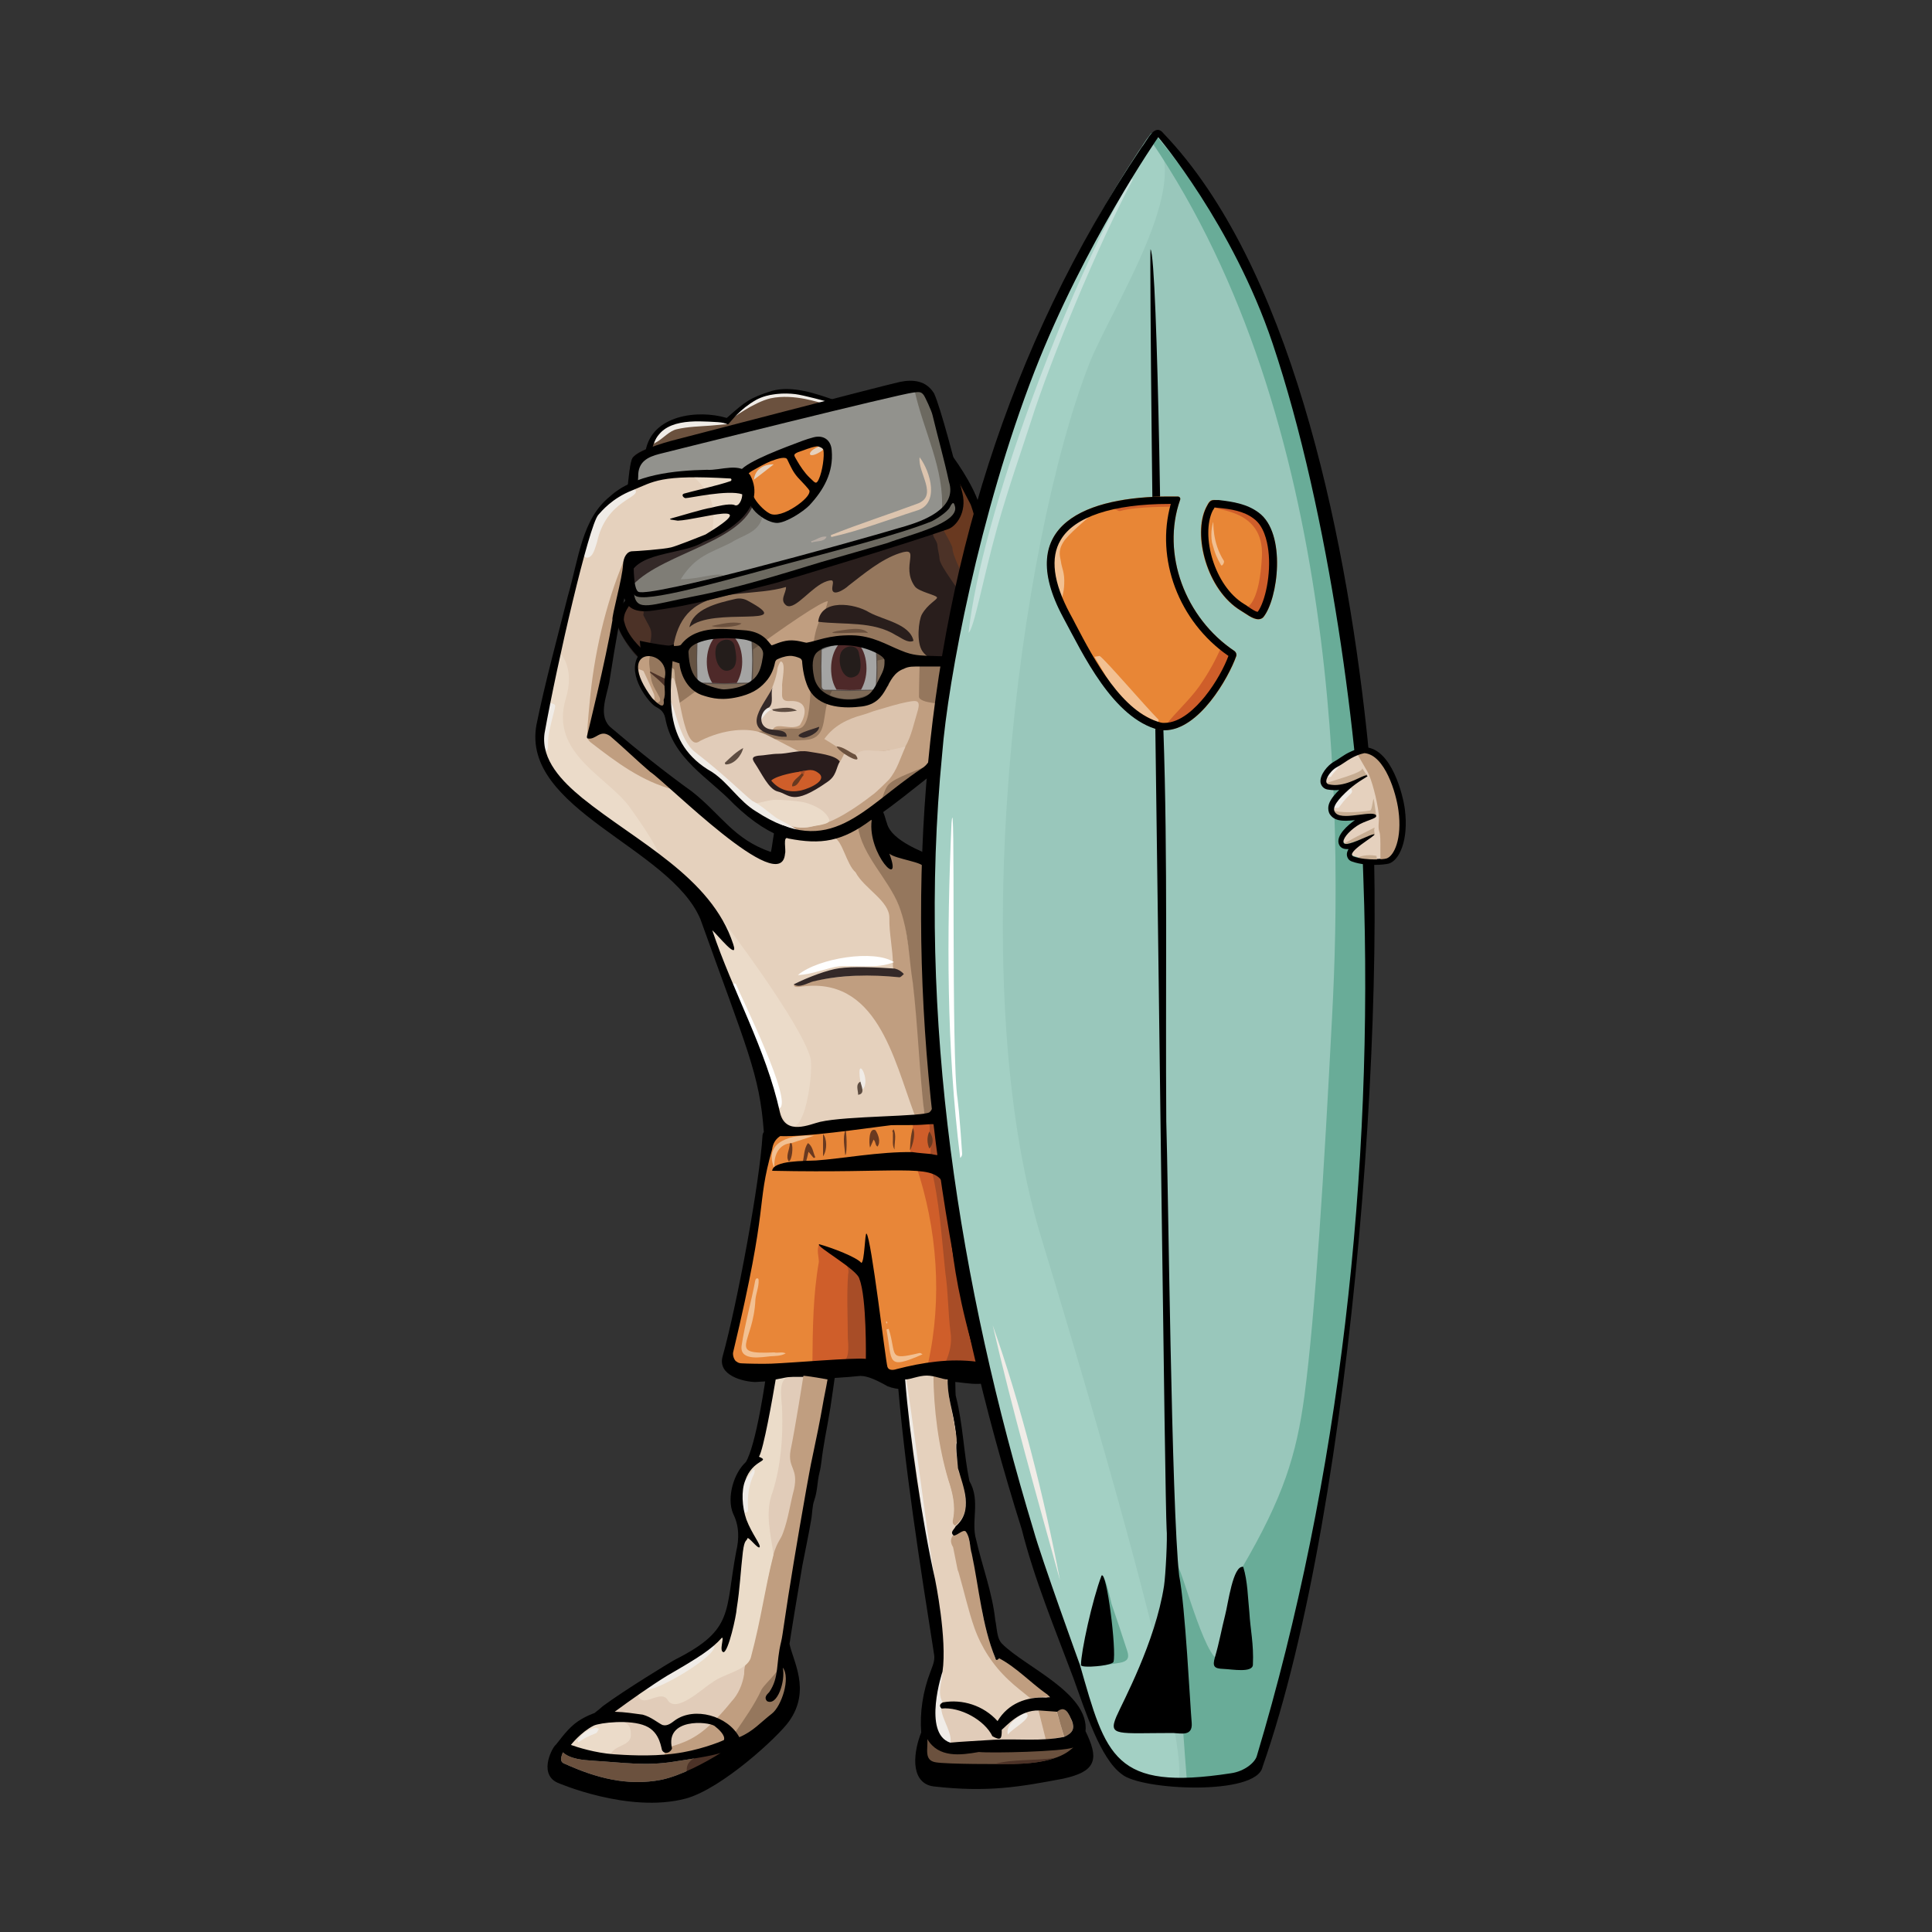 <?xml version="1.0" encoding="UTF-8"?>
<svg xmlns="http://www.w3.org/2000/svg" xmlns:xlink="http://www.w3.org/1999/xlink" version="1.1" id="Ebene_1" x="0px" y="0px" viewBox="0 0 600 600" xml:space="preserve">
<rect x="0" y="0" width="600" height="600" fill="#333333" stroke="none"/>
<g>
	<g id="Hose_00000067208971408330293050000002445280403723039405_">
		<path fill="#E88638" d="M304.8,419.9c-2-4.6-1.6-9.9-3.3-14.6c-2.7-7.3-4.6-14.9-5.6-22.6c-0.5-6.4-2.2-35.3-4.8-35    c-7.1-0.2-16.7,0.1-23.7,0.6c-9.1,1-27,1.7-27.5,3.9c-0.3,1.1-13.3,70.6-13.3,70.6c-0.6,2,0.8,3.9,2.9,3.3    c5.6,1.9,11.9-0.6,17.6-0.9c7-0.7,14.1-0.5,21.2-0.6c6.9-1.1,3.9,2.5,9.2,2.9c8.2,0.2,16.5-0.8,24.6-2.2    C305.4,425.1,306.7,422.7,304.8,419.9z M283.9,357.2C283.9,357.2,283.9,357.2,283.9,357.2c-0.1,0-0.1,0-0.2,0c0,0,0,0,0,0    C283.8,357.2,283.8,357.2,283.9,357.2z"></path>
		<path fill="#A84D27" d="M262.5,422.6c0.1-10-0.5-20,0.4-30c2.8,1.6,5.2,4,5.4,7.7c0.4,6.7,0.9,13.4,1.8,20.1    C271.1,424.2,264.7,422,262.5,422.6z"></path>
		<path fill="#CF5E2A" d="M252.3,423.1c0.1-10.5,0.2-20.9,2-31.2c0-1.8-0.8-3.7,0.1-5.5c2.3,2.1,5.2,3.5,7.7,5.5l0,0    c0.9,1.1,1.7,2.3,1.3,3.8c-0.5,6.6-0.1,13.3-0.1,19.9C264.3,426.3,260.2,422.4,252.3,423.1z"></path>
		<path fill="#CF5E2A" d="M288.2,423.5c4.5-20.2,2.9-41.9-3.7-61.5c2.4-0.7,6.1-0.6,6.2,2.7c2,10.9,2.8,22,3.9,33    c0,7.3,4.3,19.6-0.8,25.3c-0.3,0-0.6,0-0.9,0.1c-0.2-0.1-0.3-0.1-0.5,0C291,423.9,289.6,423.5,288.2,423.5z"></path>
		<path fill="#A84D27" d="M293.7,423c1.2-2.9,2-5.8,1.5-9.2c-0.8-6.1-0.7-12.4-1.6-18.4c-1.2-11.2-1.8-22.5-4.6-33.4    c3.8-1.2,4.9,4.1,5.2,6.9c0.8,5.8,0.5,11.5,1.6,17.2c1,9,7.5,35.1,7.9,37.1C301.1,423,296.6,423,293.7,423z"></path>
		<path fill="#CF5E2A" d="M283.5,350.3c0-0.4,0-0.9,0-1.3c0.6-0.1,1.2-0.1,1.8-0.2c0.2-0.1,0.4-0.1,0.7-0.1c3.3-0.1,3.5,0.1,3.2,3.6    c-0.6,1.8,0.2,3.6,0.4,5.5c-0.1,0.6-0.8,1.1-1.5,1.1c-1.7-0.2-3.3-0.5-5-0.7c-0.3-0.3-0.4-0.6-0.4-1c-0.1-1.2,0.3-2.3,0.6-3.4    C283.5,352.6,283.6,351.5,283.5,350.3z"></path>
		<path fill="#A84D27" d="M289,358.7c0-2.1,0-4.8-0.3-6.9c0.1-3.5,0.1-3.5-3.3-3.8c1.6-0.1,5.8-0.8,6.5,1.2c0.5,3,0.1,5.9,0.5,8.9    C291.9,359.6,290,358.9,289,358.7z"></path>
		<path fill="#693920" d="M249.2,361.3c0.6-2.1,0.4-4.5,1.7-6.3c1.5,0.9,1.6,2.9,2.3,4.4c-0.2,0.1-0.3,0.2-0.5,0.2    c-0.5-0.5-0.9-1.1-1.6-1.9c-0.3,1.2-0.5,2.2-0.8,3.2C250,361.1,249.6,361.2,249.2,361.3z"></path>
		<path fill="#693920" d="M262.5,358.7c-0.2-2.6-0.9-5.2,0.1-8C263.1,353.5,263,358.7,262.5,358.7z"></path>
		<path fill="#F2C092" d="M276,412.7c2.6,8.2-0.5,9.9,9.5,7.5c0.3-0.1,0.7,0.2,1,0.4c-11.4,5-9.3,2.3-11.2-7.7    C275.5,412.8,275.8,412.7,276,412.7z"></path>
		<path fill="#F2C092" d="M240.5,362.4c-0.1,0-0.2,0-0.2,0c-3.1-8.1,5.9-10.2,12.5-9.7c-2.7,0.9-4.8,1.6-7,2.3    C242,355.2,240.3,358.6,240.5,362.4z"></path>
		<path fill="#693920" d="M271.9,351c0.9,1.4,1.7,3.7,0.6,5.1c-0.8-0.6-0.4-1.3-1.2-2.2c-0.3,0.8-0.7,1.5-1.1,2.5    C269.8,354.9,269.8,350,271.9,351z"></path>
		<path fill="#693920" d="M282.6,357.2c0.1-2.4,0.2-4.6,0.9-6.9C284.7,352.6,282.8,357.2,282.6,357.2z"></path>
		<path fill="#693920" d="M245.3,355.1c0.2,0,0.3-0.1,0.5-0.1c0.6,1.1,0.2,5.2-0.8,5.7C243.8,359.2,245.3,356.9,245.3,355.1z"></path>
		<path fill="#693920" d="M255.6,359.1c0-2.3,0-4.6,0-6.9C256.8,353.5,257,357.1,255.6,359.1z"></path>
		<path fill="#693920" d="M277.3,352.6c0-0.4,0.1-1-0.2-1.3c0.1-0.2,0.3-0.4,0.4-0.6c1,1.8,0.2,4.3,0.3,6.3    C277,355.6,277.4,354,277.3,352.6z"></path>
		<path fill="#F2C092" d="M240.5,420C240.5,420,240.5,420,240.5,420c-15,0.7-6.5-2.5-5.9-16.4c0.2-2,1.1-4,1-6    c0-0.3-0.1-0.6-0.4-0.6c-0.6,0-0.6,0.6-0.7,0.9c-0.9,5.1-3.2,13.4-4.2,20.1c-0.6,4.9,6.6,3.4,9,3.2c1.2-0.1,3.2,0,4.7-0.9    C242.9,419.7,241.3,420.3,240.5,420z"></path>
		<path fill="#F2C092" d="M275.6,410.7c-0.1,0.1-0.1,0.3-0.2,0.4c-0.2-0.3-0.4-0.5,0-0.8C275.4,410.5,275.5,410.6,275.6,410.7z"></path>
		<path fill="#693920" d="M288.6,351.4c1.4,2,1.4,3.8,0,5.3C287.9,355,287.8,353.2,288.6,351.4z"></path>
		<path d="M308.4,425.1c-6.3-26.3-10.5-49.1-13.7-77.9c-0.1-0.9-0.8-1.5-1.7-1.5c-3.3,0.1-9.8,0.3-9.8,0.3s-21.8,0.6-28.9,1.5    c-1.8,0.2-5.3,1-7.1,1.1c-2.5,0.2-10.2,0.7-10.4,4.1c-0.8,14.1-7.8,52.1-12.4,68.6c-1.6,5.9,6.5,7.8,10.1,7.9    c7.4-0.5,24.5-1,32.7-1.9c2.2,0,5.1,1.3,8.4,3.2c6.5,2.6,14.2-0.8,20.7-1.3C299.3,429.1,309.8,432.2,308.4,425.1z M278.4,425.2    c-0.9,0.3-2.4,0.5-2.8-0.7c-0.6-1.9-5-40-6.5-41.4c-0.5-0.4-0.6,8.9-1.6,9.1c-1.5-1.8-9.1-4.7-13.1-5.8c-1.3,0.6,12,7.9,12.5,10.8    c2.3,5.8,2,24.8,2,24.8c-4-0.4-22.1,1.2-29.4,1.5c-2.3,0.1-7.6,0-9.1-0.1c-0.7,0-1.3-0.2-1.7-0.6c0,0,0,0-0.1,0c0,0,0,0,0,0    c-0.8-0.7-1.1-2.2-0.9-2.9c11.4-47.7,6.9-44.6,12.1-63c0.9-6.9,10.5-5.5,14.3-6.3c6.3-1.3,21.8-1.2,29-1.2c9.5,0,7.7-2.4,8.4,6.8    c0.5,2.8,0.5,2.8-2.3,2.2c-1.9-0.2-3.9-0.3-5.8-0.6c-10-0.2-22.5,2.1-30,2.6c-3.5,0.2-13.2-0.1-13.6,3.2    c77.9,1.7,41.8-12.5,63.6,59.3C295,421.8,286.5,423.1,278.4,425.2z"></path>
	</g>
	<g id="Bein_Rechts_00000146483448960627219980000017636368875196052397_">
		<path fill="#E1CCB9" stroke="#000000" stroke-width="2" stroke-miterlimit="10" d="M336.1,537.8c1.4-11.2-18.3-19.3-25.5-26.5    c-2.1-2-1.9-5.3-2.5-8c-0.9-8.5-4-16.5-5.9-24.8c-1.8-6.1,1.4-12.4-2.1-18.2c-1.8-8.7-2-17.7-4.2-26.4c-0.4-0.8,0.2-7.9-1.1-7.3v0    c-1.1,0-14.6,0-15.2,0c2.1,27.7,7.2,59.9,11.5,87.2c0.3,2.1-0.5,3.8-1.2,5.7c-2.3,6-3.3,12.3-2.8,18.7c-2.3,5.6-3.6,14.8,3,15.6    c16.9,1.9,26.6,0.1,39.9-2.4C339.7,549.2,340.2,546.3,336.1,537.8z"></path>
		<path fill="#C09E80" d="M328.1,531.5c-1.9-0.1-3.7-0.3-5.6-0.4c0.8,3.1,1.5,6.1,2.3,9.2c1.9-0.3,3.7-0.6,5.6-0.9    C329.7,536.7,328.9,534.1,328.1,531.5L328.1,531.5z"></path>
		<path fill="#95775D" d="M330.5,539.4c-0.8-2.6-1.6-5.3-2.3-7.9c1.9-1.2,2.5-1.1,3.6,0.7c0.4,0.7,0.7,1.4,1,2.1    C333.8,536.8,333.2,538.2,330.5,539.4z"></path>
		<path fill="#C09E80" d="M299.8,465.3c-0.4-2.7-0.4-5-1.7-7.4c-0.2-0.4-0.6-1-0.6-2.1c0-0.9-1-6.5-0.6-7.7c0.6-1.6-0.5-4.3-0.5-5.7    c-0.8-4-1.7-8.1-2.1-12.1c0-0.4,0.3-1.4-0.3-2l-4.3-1.2c0,10.5,1.6,22.3,4.7,32.4c1.3,3.9,2.3,7.9,1.5,12.1    c-0.2,0.8-0.3,1.7,0.7,2.2C299.4,471.6,300.3,468.6,299.8,465.3z"></path>
		<path fill="#E5D1BD" d="M313.2,521.8c-4.8-4.5-8.4-10.1-10.6-16.2c-1.9-5.4-3.2-11-4.7-16.5c-0.1-0.5-0.3-1-0.5-1.5    c-0.5-2.3-0.9-4.7-1.4-7c-0.8-1.3-1-2.6,0.1-3.8c0,0,0,0,0,0c-1.3-1.1,0.1-1.8,0.6-2.9c-1-0.5-0.9-1.4-0.7-2.2    c0.8-4.2-0.2-8.2-1.5-12.1c-3-10.1-4.6-22.2-4.6-32.7l-8.5,0.3c0,0,0,1.2,0,1.2c3.8,25,6.7,50.6,11.3,75.7c0.6,4.8,0.7,9.7,0,14.6    c0.1,3.4-1.8,6.8,0,10c6-1.2,12.6,0.9,17,5.8c2.4-3.8,5.9-6,10.2-6.9l-0.1-0.2C317.6,525.5,315.2,523.8,313.2,521.8z"></path>
		<path fill="#F0ECE7" d="M292.7,528.6L292.7,528.6L292.7,528.6c-1.8-3.2,0.1-6.6,0-10c-2.2,6.4-6.3,19.8,2.4,22.7    c0.8-3-2.6-7.3-2.8-10.8C291.5,529.7,291.8,529.1,292.7,528.6z"></path>
		<path fill="#C09E80" d="M326,527c-0.2-0.3-1-1-1.2-1.1c0,0,0,0,0,0c0,0,0,0,0,0c-4.4-3.5-8.5-7.2-13.2-10.4    c-0.4-0.3-1.4-0.7-1.5-0.6c-0.9,1.1-1,0.2-1.2-0.4c-2.1-5.8-3.7-11.7-4.5-18c-0.8-6.3-2.4-12.6-3.5-18.8c0-1.2-1.4-3.4-2.4-2.4    c-0.7,0.6-1.6,1-2.4,1.4c-1.1,1.2-0.9,2.5-0.1,3.8c0.5,2.3,0.9,4.7,1.4,7c0.2,0.5,0.4,1,0.5,1.5c1.6,5.5,2.8,11.1,4.7,16.5    c2.2,6.2,5.8,11.7,10.6,16.2c2.1,2,4.6,3.9,6.8,5.7c1.7-0.1,3.2-0.4,4.8-0.5h0l0,0C325.2,527,325.6,527,326,527z"></path>
		<path fill="#F0ECE7" d="M318.3,531.9c3.3,1.2-4,4.9-5.3,6.8C312.2,535.6,315.9,533.2,318.3,531.9z"></path>
		<path fill="#F0ECE7" d="M281.4,427.8c0,0-0.4,0.5-0.4,0.5s0.7,9.9,1.1,12.2c1.6,9.3,3.3,23.2,5,34c1.5,9.1,3.2,16,3.2,16s0,0,0,0    C287,469.7,284.5,448.2,281.4,427.8z"></path>
		<path d="M336.1,537.8c1.4-11.2-18.3-19.3-25.5-26.5c-2.1-2-1.9-5.3-2.5-8c-0.9-8.5-4-16.5-5.9-24.8c-1.8-6.1,1.4-12.4-2.1-18.2    c-1.8-8.7-2-17.7-4.2-26.4c-0.4-0.8,0.2-7.9-1.1-7.3v0c-1.1,0-14.6,0-15.2,0c2.1,27.7,7.2,59.9,11.5,87.2c0.3,2.1-0.5,3.8-1.2,5.7    c-2.3,6-3.3,12.3-2.8,18.7c-2.3,5.6-3.6,14.8,3,15.6c16.9,1.9,26.6,0.1,39.9-2.4C339.7,549.2,340.2,546.3,336.1,537.8z     M330.5,539.4c-7.2,1.5-14.6,0.5-21.9,0.9c0,0,0,0,0,0c-4.5,0.3-10.7,0.6-13.5,0.9c-0.1,0,0-0.1,0,0c-8.7-2.9-2.4-22.2-2.4-22    c1.5-10.2-2.3-28.7-2.3-28.7c-3.9-17.1-8-45.1-9.3-62.1c1.7,0,4.2-1.2,6.7-1.2c2.5,0,4.9,1.2,6.5,1.2c0,0,0,0.1,0,0.2    c-0.1,6.7,2.9,12.9,2.8,19.5c-0.4,1.1,0.4,6.9,0.4,7.9c1.7,5.8,4.9,13.2-0.7,18c0,0,0,0,0,0c-0.5,1.1-1.9,1.8-0.6,2.9v0    c1.2-0.1,2.9-2,3.7-1.3c1.5,1.9,1.2,4.7,1.9,7c2.3,10.8,3.1,22,7.3,32.3c0.2,1,0.7,0.6,1.2,0.1c5.3,2.8,9.7,7.5,14.6,11    c0,0,0,0,0,0c0.1,0,0.9,0.7,1.2,1.1c-0.4,0-0.8,0-1.2,0.1l0,0h0c-6.1-0.3-11.8,1.8-15.1,7.3c-4.4-4.9-11-6.9-17-5.8    c-0.9,0.5-1.2,1.1-0.4,1.9c5.8-0.6,13.4,3.6,15.8,8.6c2.7,1.5,2.9,0.8,2.9-2c1.5-1.2,5.6-6.2,11.6-6c0,0.2,0.1,0.4,0.1,0.5    c0-0.2-0.1-0.4-0.1-0.5c1.9,0.1,3.7,0.3,5.6,0.4v0c2.6-2.2,3.6,0.7,4.6,2.8C333.8,536.8,333.2,538.2,330.5,539.4z"></path>
		<path fill="#6B513E" d="M290.6,547.3c-3.7-0.6-2.4-4.1-2.6-7.2c3.5,5.9,10.3,5,16,4c4,0.4,25.8-0.1,29.4-1.4    c-0.9,0.3-3.5,4.8-18.4,5.1C310.8,547.9,294.2,547.9,290.6,547.3z"></path>
		<path fill="#4C3227" d="M327.7,545.9c-6.2,1-12.9,0.3-18.8,1.9c0.1,0,0.2,0,0.3,0c2.5,0,4.7,0,5.9,0    C321,547.7,325,546.9,327.7,545.9C327.7,545.9,327.7,545.9,327.7,545.9z"></path>
	</g>
	<g id="Bein_Links_00000183234323310423055880000015941564151981935787_">
		<path fill="#E1CCB9" stroke="#000000" stroke-width="2" stroke-miterlimit="10" d="M257.9,426.6h-0.5h-16.1h-1.4h-0.9    c0,0-3.1,22.7-6.6,28.1c-3.6,3.2-5.7,10.5-3.8,15c2,4,2,8.2,1,12.4c0,0,0,0,0,0c-3.5,18.5-0.5,24.6-19.3,34.1    c-0.9,0.4-16.1,9.7-22.4,14.4c0,0,0,0,0,0c-0.9,0.8-1.9,1.6-2.8,2.3c0,0-3.2,1-6,3.2c-2.8,2.3-5.2,5.9-5.8,6.5c0,0,0,0,0,0    c-0.6,0.2-4.9,7.8,0.2,10.1c0,0,21.8,9.5,39.2,4.9c11-3,28.4-19.1,31.6-23.7c6.4-9.1,1.1-17.5-0.1-23.2c-0.1-0.4,3.2-20,4-24.7    c0.9-4.7,1.9-9.3,2.7-14c0.4-2.1,0.3-4.3,1-6.3c1-2.8,0.9-5.7,1.6-8.5c0.6-2.3,0.7-4.7,1.1-7c0.4-2.7,0.9-5.3,1.4-8    c0.3-1.7,0.6-3.4,0.9-5.2c0.3-1.9,1.5-10.4,1.5-10.4H257.9z"></path>
		<path fill="#6B513E" d="M175.5,547.8c-1.9-0.6-1.2-2.2-0.7-3.6c2.3,2.1,6.3,2.4,9.2,2.6c10,0.6,16.5,1.7,25.3,0.3    c5.7-0.9,11.4-1.7,14.5-2.7c-4.9,3.1-12.3,7-18.3,8.3C194.8,554.8,185,552.1,175.5,547.8z"></path>
		<path fill="#4C3227" d="M213.2,550.7c0.3-1.9-1.4-5.2,10.9-7.1c-1.1,0.2,1.1,1.1-0.5,2.5C221.5,548,215.5,550.6,213.2,550.7z"></path>
		<path fill="#6B513E" d="M239.2,533c1.5-2.3,1.4-5.7,1.2-5.9c2.2-2.7,2.5-6.6,2.3-9.8c0.2,0,0.3,0,0.5,0    C246.2,520.8,244,530.6,239.2,533z"></path>
		<path fill="#95775D" d="M252.6,452.8c-1.2-8.3-0.2-16.9,1.4-25.1c1.3-0.2,2.5,0.2,3.7,0C255.8,436.3,254.2,444.2,252.6,452.8z"></path>
		<path fill="#C09E80" d="M232.9,515.2c0.2-0.5,6.1-27.7,6.6-30c1.7-6.7,2.8-6.6,3.7-9.2c1.6-4.3,2.2-9.1,3.4-13.5    c1.4-6.7-2-6.4-1.1-12c1.4-6.6,4.1-23.8,4.1-23.8l8.1,1.2l-3,18.5l-10,54.1c0,0-1.2,8.7-1.8,14.2c4.8,9.9,1.4,18.3-9.3,23.8    c-10,5.1-27.2,7.6-27.2,7.6s0-0.5,0-2.7c0-1,4.8-1,10.2-4.6c4.8-3.1,10.1-9.8,10.5-10.3c2.2-2.3,3.5-5.4,4-8.6    C231.1,516.5,232,516.1,232.9,515.2z"></path>
		<path fill="#EBDBC9" d="M185.3,544.9c-3.8-0.6-12.1,0.1-7-5.7c0.2,0,0.3-0.1,0.3-0.3c0.1,0,0.2-0.1,0.2-0.2l0.2,0c0,0,0-0.2,0-0.2    c3-3.2,17.1-7.8,16.9-0.1c0.4,4-5,3.3-6.3,6.5C188.1,544.9,186.7,544.7,185.3,544.9z"></path>
		<path fill="#95775D" d="M228.2,538.2c3-4.4,6.1-8.7,8.3-13.5c1.5-2.5,7.2-6.8,5.9-9.5c0.5,1,9.2,12.8-11.5,25    C229.4,541.1,228.5,540.8,228.2,538.2z"></path>
		<path fill="#EBDCC9" d="M240.9,427c-2.4,0-1,3.3-1.5,4.8c-0.4,2.9-1,5.7-1.3,8.6c-0.4,3.8-1.1,7.5-2.5,11c-0.5,1.3,0.3,1.5,0.8,2    c-6.2,2.4-9.9,11.2-5.1,20.9c0.7,1.5-4.1,29.3-6.4,32.2c-0.1,0.1-2.7,2.9-3.4,3.8c-6.5,5-21.1,11.1-23.6,15.5    c1.3,5.5,6.8-1.2,9.3,1.9c2.5,4.9,11-3.4,14-5.2c3.4-2.7,10.9-3.7,12-7.8c3.4-12.8,4.2-20.8,7-31.8c-0.8-6.6-2.8-13.2-0.2-19.7    c2.5-8.1,3.2-16.7,2.9-25.1c0-2.8-1.3-8.6,1.2-10.1c0.4-0.1,0.7-0.4,0.7-0.8C243.3,427,242.1,427,240.9,427z"></path>
		<path fill="#F0ECE7" d="M179.4,540.7c1.1-2.3,3.1-3.5,5.4-4.1c0.4-0.1,0.8,0.2,1.2,0.3c-0.2,0.4-0.4,0.8-0.6,1.1    c-0.1,0.1-0.2,0.2-0.4,0.3c-1,0.4-2,0.8-3,1.3c-0.8,0.4-1.6,1-2.4,1.5C179.6,541,179.5,540.9,179.4,540.7z"></path>
		<path fill="#F0ECE7" d="M231.1,460.1c0.5-0.6,1-1.1,1.4-1.7c0.5-0.7,1-1.4,1.5-2.1c0.1,0.1,0.3,0.2,0.4,0.2    c-0.1,0.4,0,0.8-0.2,1.2c-1.6,3.2-2.1,6.7-1.9,10.3c0.1,1,0.1,1.9-1.3,1.8c-0.7-2.7-1-5.4-0.6-8.1    C230.6,461.2,230.9,460.6,231.1,460.1z"></path>
		<path fill="#F0ECE7" d="M200.3,524.7c-2.5-1.2,16.1-11.3,16.1-11.3s4.1-4,5.3-2.5C223.9,513.6,203.2,525.9,200.3,524.7z"></path>
		<path d="M257.9,426.6h-0.5h-16.1h-1.4h-0.9c0,0-3.1,22.7-6.6,28.1c-3.6,3.2-5.7,10.5-3.8,15c2,4,2,8.2,1,12.4c0,0,0,0,0,0    c-3.5,18.5-0.5,24.6-19.3,34.1c-0.9,0.4-16.1,9.7-22.4,14.4c0,0,0,0,0,0c-0.9,0.8-1.9,1.6-2.8,2.3c0,0-3.2,1-6,3.2    c-2.8,2.3-5.2,5.9-5.8,6.5c0,0,0,0,0,0c-0.6,0.2-4.9,7.8,0.2,10.1c0,0,21.8,9.5,39.2,4.9c11-3,28.4-19.1,31.6-23.7    c6.4-9.1,1.1-17.5-0.1-23.2c-0.1-0.4,3.2-20,4-24.7c0.9-4.7,1.9-9.3,2.7-14c0.4-2.1,0.3-4.3,1-6.3c1-2.8,0.9-5.7,1.6-8.5    c0.6-2.3,0.7-4.7,1.1-7c0.4-2.7,0.9-5.3,1.4-8c0.3-1.7,0.6-3.4,0.9-5.2c0.3-1.9,1.5-10.4,1.5-10.4H257.9z M175.5,547.8    c-1.9-0.6-1.2-2.2-0.7-3.6c2.3,2.1,6.3,2.4,9.2,2.6c10,0.6,16.5,1.7,25.3,0.3c5.7-0.9,11.4-1.7,14.5-2.7c-4.9,3.1-12.3,7-18.3,8.3    C194.8,554.8,185,552.1,175.5,547.8z M224.8,540.4c-1.5,0.7-8.1,3.3-15.4,4.2c-7.6,1-15.8,0.4-18.8,0.2    c-5.7-0.4-11.4-2.2-13.3-2.9c0,0,3.1-4,7.1-6c1.9-0.9,11.3-2,16.1,0.1c4.7,2,4.8,7.3,5.2,7.7c0.9,1.3,2.6,0.5,3-0.7    c-2.2-9.5,11.1-8.4,13.2-7C223.2,537,225.4,539,224.8,540.4z M255.6,435.8c-1,5.8-2.1,11-3.3,16.7c-0.5,2.1-1.5,7.9-1.9,10    c-2.8,15.8-5.3,30.8-7,42.5c-0.2,1.3-0.5,3.6-0.8,4.8c-1.7,6.8-0.5,11-3.7,15.7c-0.8,0.8-1.7,1.7-0.7,2.8    c3.2,1.7,5.8-6.3,4.9-10.4c2.5,3.2-0.4,12-3.4,14.3c-3.5,2.7-5.8,5.5-10.1,7.3c-3.6-6.7-13.9-9.5-19.9-5.3c-1.1,0.8-2.4,2-4,1.5    c-1.6-0.8-3.5-2.5-6.1-3.2c-3.1-0.4-5.3-0.8-8.7-0.9c4.6-3.4,11.4-8.2,16.3-11.2c9.7-5.6,13.8-8.2,17-11.8c0.8-0.1-1,4.2,0.5,4.5    c1.5-0.1,4-11.4,4.1-13.6c1-6.2,1.2-11.6,1.9-17.5c0.5-4.1,1.2-3.3,1.4-4.2c0.2-0.9,3.3,3.4,3.8,2.7c0.5-0.7-2.4-4.1-4.1-8.6    c-1.4-4-1.6-9-0.4-12c2.3-6.9,8.1-5.9,4.3-7.5c1.4-2.1,4.3-18.6,5.2-24c0,0,5.8-1.2,7.7-1.2c2.1,0,8.4,1.2,8.4,1.2    C256.6,430.8,255.7,435,255.6,435.8z"></path>
	</g>
	<g id="Head_00000039854777918404179130000006396987113143729081_">
		<path fill="#95775D" d="M290.7,184.8c-5.8-1.6-8.7-3.5-7.4-12.1c1.1-7.6-17.8,7-23.5,10.7c-0.8,0.5,0.2-2.9-0.8-3.7    c-2-1.6-7.2,2.6-9.9,5.1c-1.3,1-2.7,3.8-4.6,2.9c-0.8-0.6-0.9-1.6-0.5-2.5c0.6-1.4,1.2-2.4,1.3-4c-5.2,1.5-20,2.3-27,4.9    c-3.2,1.2-6.9,4.4-8.5,9.9c-2.5,8.8-1.8,22-1.8,23.7c2.2,1.2-3.5,23.6,36.9,10.3c12.8,1.3,11.5-2.6,12.8-11.4    c0.6-3.7,6.4-14.4,29.9-14.7c0,0,0,0,0,0c0.8,0,1.4,0,1.3,0c-1.9-2.1-3.8-5.1-3.4-8.1C285.6,187.6,294.3,186.1,290.7,184.8z"></path>
		<path fill="#291E1C" d="M292.2,158.1c-3,2.5-7.6,3.9-11.1,5.3c-0.6,0.2-64.3,18-79.7,20.3c-0.3,0.1-0.5,0.2-0.8,0.3    c-1.6,0.3-2.6-0.4-4.3,0.4c-0.1,0-0.1,0.1-0.2,0.1c-1.3,2.4-2.9,4.6-4.7,6.6c-0.1,0.5-0.1,1-0.2,1.5c0.4,3.6,6.8,12.9,8,11.9    c2.3-1.9,2.6-1,3.7-0.7c2.1,0.9,3,2.3,3.3,3.9c0.8-0.2,1.6-0.2,2.3,0.2c0.2-7.9,1.5-15.9,8.3-20c7.8-4.7,18.4-3,27.3-5.6    c0.1,1.9-2.2,4.1,0.2,5.8c2.8,1.4,7.8-6.1,12.5-7.6c2.2-0.7,2,0,1.7,1.8c-0.5,3.5,3.9,0.7,5-0.4c4.8-3.7,10.1-8.2,15.9-10.1    c6.9-2.3,0.2,4,4.7,10.3c1.2,1.7,6.9,2.7,6.9,3.5c0,0.7-2.9,2-4.7,5.2c-1,1.8-1.8,8.7,0.2,11.5c2.5,3.6,8.1,3.1,8.1,3.1    s4.4-22.6,7-34.8C298.8,166.1,296.9,160.3,292.2,158.1z M199.2,201.4c-1.8-2.8-6-8.2-5.5-8.6c0.8-1,1.4-1.9,2.4-2.6    c0.4-0.5,0.2-1.5,1.1-1.6c0.8-0.1,1.4,0.5,1.6,1.2C199.9,193.6,204.4,198.8,199.2,201.4z"></path>
		<path fill="#291E1C" d="M198.1,147c0.3-4,3.2-5.7,6.5-6.1c3.5-0.3,8.3-4.5,5.3-3.9c-3,0.6-11.4,2.2-13.5,5.2    c-0.3,0.9-0.7,2.5-1,4.6C196.3,146.3,197.3,146.5,198.1,147z"></path>
		<path fill="#4C3227" d="M301.8,159.5c-0.3,0.5-0.6,0.9-0.9,1.4c-0.8,1-1.7,1.9-3.2,1.4c0-0.4-0.1-0.8,0-1.2c0.9-2.3,1.2-4.6,0.6-7    c-0.5-1.9-0.8-3.8-1.3-5.7c-0.2-0.6-0.1-1,0.6-1.2c1.1,1.4,1.5,3.3,3.1,4.4c0.3,0.2,0.1,1,0.1,1.5c0,1.1,0.8,2,0.8,3.1    C301.6,157.3,302.3,158.1,301.8,159.5z"></path>
		<path fill="#6B513E" d="M301.7,157.2c-0.3-1.1-0.6-2.3-0.9-3.4C301.4,154.5,302,156.1,301.7,157.2z"></path>
		<path fill="#6B513E" d="M303.1,153c-0.1,0.2-0.2,0.3-0.3,0.5C302.8,153.3,302.9,153.1,303.1,153z"></path>
		<path fill="#693920" d="M298,148.9l6.5,11.5c0,0-2.6,13-4,19.1c-1.1,4.7-7.7-12.2-8.5-15.1C291.3,161.7,298,148.9,298,148.9z"></path>
		<path fill="#C09E80" d="M210.5,218.6c5.3,21.3,5.8,11,23.9,8.8c3.4-0.4,7.9-1.4,13.4-1.1c6.7-0.3,1.5-25.9,7.5-35    c1-1.5,1.4-3,1.8-4.6C252.8,186.9,212.5,217.7,210.5,218.6z"></path>
		<path fill="#4C3227" d="M193.1,191l2.2-3.8l1.3-1.6c0,0,1.8,2.5,2.3,3c0.4,0.5,1.3,1.1,0.9,2.2c-0.1,0.3,0.4,0.9,0.6,1.4    c0.6,1.3,1.6,2.6,1.8,3.9c0.2,1.5-0.1,3.1-0.6,4.5c-0.1,0.4-1.2,1.5-1.9,1.7c-1-0.2-2.4-0.9-2.6-1.6c-0.5-1.2-1.2-2.5-1.9-3.5    C192,193.1,193.1,191,193.1,191z"></path>
		<path fill="#4C3227" d="M290.4,165c0.3,1.2,2.1-2.1,2.4-0.9c0.3,1,3,5.2,3,6.2c0,2.1,2.8,7.4,3.6,9.3c0.4,1.2-0.3,6.5-0.7,5.6    c-0.8-2-6.7-9.3-6.9-11.5c-0.1-1.5-0.6-3-0.7-4.5C291,167.7,288.7,166,290.4,165z"></path>
		<path fill="#C09E80" d="M198.9,204.3c0.7-0.7,1.5-0.9,3-0.8c9.2,0.9,5.2,15.3,4,16.3c-0.6-0.1-2.7-1.6-3.1-2.1    c-0.8-0.9-3.8-4.9-4.3-7.2C197.6,206.8,197.9,205.4,198.9,204.3z"></path>
		<path fill="#95775D" d="M201.9,208.5c-0.1-1-0.3-2-0.3-3c0-0.7,0.2-1.3,0.2-2c2.3,0.2,5.2,2.6,5.3,4.8c0.1,0.8-0.2,1.8-0.2,2.7    C205.1,210.9,203.4,209.3,201.9,208.5z"></path>
		<path fill="#95775D" d="M204.2,218.7c-0.1-0.1-0.2-0.2-0.2-0.4c1.4-0.3,1.1-1.3,0.7-2c-0.7-1.4-1.6-2.7-2.1-4.1    c-0.4-1-0.5-2.2-0.7-3.3c1.9,0.4,3.2,1.6,4.1,3.3c1.1,2.1,0.4,4.1,0.4,6.1C206.5,219.5,204.6,219.3,204.2,218.7z"></path>
		<path fill="#C7AD92" d="M208.5,207.3c0.3,0.2,0.9,0.5,0.9,0.8c0.2,1.3,0.2,2.6,0.3,4c-0.6-0.2-1.2-0.4-1.8-0.6    C208.1,210,208.3,208.6,208.5,207.3z"></path>
		<path fill="#4C3227" d="M206.5,213.2c-1.2-1.5-3.2-3.1-4.6-4.3c0-0.1,0-0.3,0-0.4c1.6,0.8,3.1,1.6,4.7,2.3    C206.6,211.4,206.5,212.1,206.5,213.2z"></path>
		<path fill="#C09E80" d="M280.1,203.8c-17.3,2-21.7,8.5-23.3,14.9c-1.3,5.1-0.3,10.7-6.7,11.1c-12.4,0.9-9-3.1-9.2,4.5    c-0.1,5.4,0.5,19.8-1.5,21.5c5,2.4,14.7,4.7,21.1,2c3.4-1.4,23.6-16.1,26.3-18c3.7-3.2,4.7-7.9,4.7-7.9l3.8-27.4    C295.4,204.6,282.3,203.5,280.1,203.8z"></path>
		<path fill="#95775D" d="M285.6,206c0,0,4.6-0.3,6.5-0.3c0.8,0,3.1,0.1,3.1,0.1l-1.6,12.8c0,0-8-0.1-8.2-2.2    C285.4,213.1,285.6,206,285.6,206z"></path>
		<path fill="#E1CCB9" d="M278.6,231.6c-3.1,2.5-5.6,1.2-8.9,1.2c-0.9,0-7.6,1.4-7.6,1.4s-1.2,3-2.2,3.1c-6.2,0.1-19.1-8.2-23.3-9.7    c-4.3-1.6-11.6-1.3-19.2,2.5c-6.1,4.8-6.8-25.6-9.2-18.5c-2.9,10.4,4.6,20.6,12.5,26.8c7.3,5.6,9.1,8.4,13.5,11.8    c12.7,9.7,17.9,6.3,19.5,6.1c4.9-0.6,12.2-5.5,17.2-9.4c0.9-0.5,5.1-4.7,5.1-4.7c2.6-3,3.6-6.8,5.2-10.3    C280.3,231.7,279.2,231.3,278.6,231.6z"></path>
		<path fill="#EBDBC9" d="M249.4,249.1c1.9,0.4,6.6,2,8,5.1c0.7,1.6-1.4,1.8-6.7,2.7c-5.8,1-12.2-3.6-15.9-7.4    c1.6-0.3,4.1-1,5.4-1.1C242.6,248.3,247.2,248.7,249.4,249.1z"></path>
		<path fill="#95775D" d="M273.7,248.8c0.5-1.7,1.3-4.3,2.4-5.3c2.3-2.2,8.3-4,11.5-5.6C284.6,240.7,277.5,246.4,273.7,248.8z"></path>
		<path fill="#342928" d="M260.3,259.4c-0.4,0.3-0.8,0.5-1.2,0.8c-0.3,0-0.6,0-0.9,0.1C258.6,258.9,259.6,259.4,260.3,259.4z"></path>
		<path fill="#342928" d="M262.9,257.9c-0.4,0.3-0.9,0.6-1.3,0.9C262,258.5,262.4,258.2,262.9,257.9z"></path>
		<path fill="#342928" d="M270,254.2c0.2-0.2,0.4-0.5,0.6-0.7c0.1,0.1,0.1,0.1,0.2,0.2C270.4,253.8,270.2,254,270,254.2    C270,254.2,270,254.2,270,254.2z"></path>
		<path fill="#342928" d="M258.3,257.9c0.2-0.1,0.3-0.1,0.5-0.2C258.6,257.8,258.4,257.9,258.3,257.9z"></path>
		<path fill="#342928" d="M267.4,255.2c-0.2,0.2-0.4,0.3-0.6,0.5C266.9,255.5,267.2,255.4,267.4,255.2z"></path>
		<path fill="#6B513E" d="M251.8,125.2c0.2,0,0.3,0,0.5,0C252.1,125.2,251.9,125.2,251.8,125.2z"></path>
		<path fill="#F0ECE7" d="M241.4,254.2c-2.8-1.9-4.8-4-7.8-5.5c-2.4-1.8-8.6-8.1-17.7-15.1c-5.1-3.9-6.5-15.3-7.7-15.6    c-1.5,14.5,7.4,18.6,12.5,22.6c6.2,4.8,10.2,12.8,26,17.3C249.9,258.9,245.5,256.3,241.4,254.2z"></path>
		<path fill="#E1CCB9" d="M203.3,217.5c-2.9-2.5-4.7-5.9-5-9.7c0.4,0.2,1.5,0.4,1.6,0.7c1.1,2.4,2.2,4.7,3.2,7.1    C203.3,216.2,203.2,216.9,203.3,217.5z"></path>
		<path fill="#DCC4AE" d="M259.7,231.8c-1.2-0.8-2.4-1.5-3.7-2.3c3-4.2,7.2-6.2,11.9-7.5c1.6-0.4,3-1.1,4.6-1.5    c3.1-0.9,6.2-1.9,9.3-2.5c2.8-0.5,4.3-0.8,3.1,3.1c-1.1,3.6-1.8,7.3-3.7,10.7c-3.5,1-7,1.7-10.6,1.3c-1.7-0.2-3.4-0.1-4.8,1.2    C263.4,234.5,261.8,232.5,259.7,231.8z"></path>
		<path d="M304.3,157.4C304.3,157.5,304.3,157.5,304.3,157.4c-1.9-7.1-8.9-16.3-8.9-16.3l-0.1,3.9c0,0,4.4,8.3,6,11.4    c0.4,0.7,1.2,3.5,1.8,5.7c-7.1,27.7-12,62.8-13.1,70.7c-0.3,2.2-2,4.9-3.8,5.9c-18.4,12.2-28.2,28.4-51.4,13.3    c-5.3-3.2-8.5-8.8-13.6-12.2c-15.9-9-13.1-24.2-11.9-39.7c0,0-7.3,2.3-8.7,2.5c-0.5-0.3-2.5-2.2-3.7-3.7c-2.1-2.6-2.7-4.4-3.1-6    c-0.2-0.7,0.1-2.1,0.4-2.7c0.5-1.2,1.6-2.9,3-4.2c-0.1-0.1-0.1-0.2-0.2-0.2c-0.3-0.3-0.6-0.6-0.8-1c-2.1,1.3-3.9,4.1-4.3,4.9    c-2,4.4,3.3,11.1,6.2,14.2c-3.4,5.9,3.5,14.4,5.4,15.5c1,0.6,2.6,1.2,3.1,3.6c2.3,12.7,13.4,18.4,21.4,26.8    c23.5,22.5,38.6,8.7,60.4-8.5c2.5-1.2,4.7-4.5,5-7c-0.1-0.1,6-46.9,12.3-69.6C306.3,161.7,304.3,157.4,304.3,157.4z M206.6,209.5    c-0.7,4,0.4,5.5-0.5,7.9c0.5,3.6-2.4,0.6-3.5-0.5l0,0C190.4,200.6,207.2,201.1,206.6,209.5z"></path>
		<g>
			<g id="Mouth_00000139269391710376959710000007460487597257838752_">
				<path fill="#291C1C" d="M260.8,236.5c-1.2,2.1-1,4.4-3.8,6.3c-11,7.7-11.6,3.9-15.5,3c-2.8-0.7-5-5.7-7.1-8.8      c-1-1.5-0.8-2,1-2.3c2.1-0.1,4.3-0.6,6.2-0.6c3.1,0,6.3-1.2,9.4-0.7C253.7,233.9,259.4,234.4,260.8,236.5z"></path>
				<path fill="#CF5E2A" d="M248.7,245.5c-3.5,0.7-6.7-0.1-9.2-3.1c1.9-1.7,8.2-2.7,9.3-2.8c1.3-0.1,3-1.1,5,0.2      C257.6,242.1,251.7,244.8,248.7,245.5z"></path>
				<path fill="#A84D27" d="M250,239.3c-0.1,0.4-0.3,1-0.4,1.4c-0.4,0-0.6-0.2-0.6-0.6c-0.3-0.2-0.6-0.3-0.9-0.5      C248.7,239.6,249.3,239.4,250,239.3z"></path>
				<path fill="#693920" d="M249,240.1c0.2,0.2,0.4,0.4,0.6,0.6c-1.2,1.2-1.7,3.6-3.6,3.5C245.9,242.4,248,241.5,249,240.1z"></path>
			</g>
			<g>
				<path fill="#F0ECE7" d="M235.6,225c0.2-4.2,1.7-4.5,3.3-5.8c0.3,0.4,1,1,1.2,1.5c-0.7,1.1-1.9,2-2.3,3.2      C237.5,225,236.3,224.9,235.6,225z"></path>
				<path fill="#E1CCB9" d="M240,226.6c1.1-2.5,5.7,0.4,8.4-1.4c2.2-3.5,2.5-7.6-2.8-7.5c-3.5,0.3-2.6-1.8-2.7-4.4      c-0.2-1.7,1.4-7.4-0.4-7.9c-0.2,0-0.8,1.3-1,2c-0.8,7.6-7.6,13.9,1.3,12.9c-1,0.1-2,0.2-3.1,0c-2.1,0.8-2.8,3.1-4.5,4.4      C235.8,226.3,238.1,228,240,226.6z"></path>
				<path fill="#5D4C41" d="M240.1,220.7c-0.1-0.1-0.2-0.3-0.3-0.4c1.5-0.2,3-0.5,4.6-0.5c1,0,2.1,0.3,3.1,0.9      C245.1,221.1,242.6,221.4,240.1,220.7z"></path>
				<path fill="#342928" d="M249.3,229.1c-4.4-0.8,3.8-2.8,5.1-3.4C254.4,227.6,250.5,229.3,249.3,229.1z"></path>
				<path fill="#342928" d="M238.8,226.4c1.8,0.5,5.7,0,5.5,2.4c-1.6-0.1-0.8,0.3-4.2-0.5c-10.1-2.3-2.6-9.6-0.1-14.9      c-0.9,1.9,0.5,4.9-1.2,6.3C236,220.8,235.3,225.4,238.8,226.4z"></path>
			</g>
			<g>
				<g>
					<path fill="#807067" d="M233.4,212.3c0,0-6.5,0.2-8.6,0.2c-2,0-8.1-0.2-8.1-0.2c-0.2,0-0.3-0.1-0.3-0.3c0,0-0.2-5.4-0.2-7.2       c0-1.6,0.2-6.6,0.2-6.6c0-0.2,0.1-0.3,0.3-0.3c0,0,5.8-0.2,7.8-0.2c2.2,0,9,0.2,9,0.2c0.2,0,0.3,0.1,0.3,0.3       c0,0,0.1,5.1,0.1,6.8c0,1.8-0.1,7-0.1,7C233.7,212.2,233.5,212.3,233.4,212.3z"></path>
					<path fill="#FFFFFF" d="M233.4,211c0,0.5-0.5,1-1,1c-1.9,0-5.9,0.1-7.4,0.1c-1.6,0-5.5-0.1-7.4-0.1c-0.6,0-1-0.5-1-1       c0-1.6-0.1-4.8-0.1-6.1c0-1.2,0.1-4.2,0.1-5.7c0-0.6,0.5-1,1-1c1.8,0,5.6-0.1,7.1-0.1c1.6,0,5.8,0.1,7.7,0.1c0.5,0,1,0.4,1,1       c0.1,1.6,0.2,4.6,0.2,5.9C233.6,206.3,233.5,209.5,233.4,211z"></path>
					<path fill="#703234" d="M228.8,212.1c1-1.7,1.7-4,1.7-6.6c0-3.1-0.9-5.8-2.3-7.4c-1.4,0-2.7,0-3.4,0c-0.7,0-1.8,0-3,0       c-1.4,1.7-2.3,4.4-2.3,7.4c0,2.6,0.6,4.9,1.7,6.6c1.5,0,3,0.1,3.9,0.1C225.8,212.2,227.3,212.1,228.8,212.1z"></path>
					<path fill="#291E1C" d="M228.2,201.1c-0.3-3.4-4.6-3-5.7-0.4c-1.2,3.4,1,9.4,4.8,7.1C229.6,206.4,228.2,201.1,228.2,201.1z"></path>
				</g>
				<path opacity="0.4" fill="#1D1D1B" stroke="#1D1D1B" stroke-miterlimit="10" d="M236.8,210c0,0-5.4,4.9-11.8,4.9      c-6.8,0-11.7-4.7-11.7-4.7l-1.2-9.3c0,0,6.8-4.4,13-4.3c5.7,0.1,12.7,3.5,12.7,3.5L236.8,210z"></path>
				<g>
					<path fill="#807067" d="M272,214.4c0,0-6.5,0.2-8.6,0.2c-2,0-8.1-0.2-8.1-0.2c-0.2,0-0.3-0.1-0.3-0.3c0,0-0.2-5.4-0.2-7.2       c0-1.6,0.2-6.6,0.2-6.6c0-0.2,0.1-0.3,0.3-0.3c0,0,5.8-0.2,7.8-0.2c2.2,0,9,0.2,9,0.2c0.2,0,0.3,0.1,0.3,0.3       c0,0,0.1,5.1,0.1,6.8c0,1.8-0.1,7-0.1,7C272.3,214.3,272.2,214.4,272,214.4z"></path>
					<path fill="#FFFFFF" d="M272,213.2c0,0.5-0.5,1-1,1c-1.9,0-5.9,0.1-7.4,0.1c-1.6,0-5.5-0.1-7.4-0.1c-0.6,0-1-0.5-1-1       c0-1.6-0.1-4.8-0.1-6.1c0-1.2,0.1-4.2,0.1-5.7c0-0.6,0.5-1,1-1c1.8,0,5.6-0.1,7.1-0.1c1.6,0,5.8,0.1,7.7,0.1c0.5,0,1,0.4,1,1       c0.1,1.6,0.2,4.6,0.2,5.9C272.2,208.4,272.1,211.6,272,213.2z"></path>
					<path fill="#703234" d="M267.4,214.2c1-1.7,1.7-4,1.7-6.6c0-3.1-0.9-5.8-2.3-7.4c-1.4,0-2.7,0-3.4,0c-0.7,0-1.8,0-3,0       c-1.4,1.7-2.3,4.4-2.3,7.4c0,2.6,0.6,4.9,1.7,6.6c1.5,0,3,0.1,3.9,0.1C264.4,214.3,265.9,214.3,267.4,214.2z"></path>
					<path fill="#291E1C" d="M266.8,203.2c-0.3-3.4-4.6-3-5.7-0.4c-1.2,3.4,1,9.4,4.8,7.1C268.3,208.6,266.8,203.2,266.8,203.2z"></path>
				</g>
				<path opacity="0.4" fill="#1D1D1B" stroke="#1D1D1B" stroke-miterlimit="10" d="M275.4,212.7c0,0-5.4,4.9-11.8,4.9      c-6.8,0-11.7-4.7-11.7-4.7l-1.2-9.3c0,0,6.8-4.4,13-4.3c5.7,0.1,12.7,3.5,12.7,3.5L275.4,212.7z"></path>
				<path d="M284.6,203.4c-1.3-0.2-2.5-0.4-5.1-1.5c-4-1.6-8.6-4.5-14.9-4.6c-7.4-0.1-10.9,1.8-14.1,2.3c-0.6,0-3-0.9-5.5-0.7      c-2.6,0.2-5.1,1.6-5.4,1.5c-1-1-2.6-4.4-8.9-4.7c-4.4-0.2-14.2-2-19.2,4.5c-1.1,1.4-12.8-1.2-12.8-1.2l0.3,3.2      c0,0,7.4,2.4,12,3.8c0.4,3.7,2.6,8.7,7.7,10.1c0,0,0,0,0,0c2.3,0.7,5.7,1.7,11.6,0.1c4-1.1,6.2-2.8,8.1-5.2      c1.6-2.1,2.1-4.3,2.3-5.3c0.1-0.4,0.3-0.7,0.6-0.9c0.8-0.4,2.3-1,3.8-1.1c1.3-0.1,2.6,0.4,3.3,0.7c0.4,0.2,0.6,0.5,0.7,0.9      c0.1,1.7,0.6,6.7,2.8,9.8c3.4,4.7,10.4,5,15.8,4.3c8.7-1.2,6.9-9.5,13-11.7c1.5-0.8,3-0.7,5.1-0.7c0,0,9.4,0,9.4,0l0.4-3.1      C295.6,203.8,286.9,203.8,284.6,203.4z M236.4,206.6c-0.7,2.9-2.1,4.4-4.2,5.6c-2.2,1.3-5,1.8-7.4,1.9c-1.5,0-6.4-1.4-8-2.9      c-1.8-1.6-2.8-4.2-3-8.8c0.3-2.3,4.5-3.5,7.2-3.9c1.9-0.2,5.4-0.6,10.1,0.1c2,0.3,6.3,1.9,5.9,4.9      C236.8,204.5,236.7,205.5,236.4,206.6z M273.5,209.9c-1.4,2.6-2.5,5.9-5.7,6.8c-5.7,1.6-13.7-0.1-15-6.5c-0.7-3.3-0.6-6.3,1-7.7      c2-1.9,5.7-2.4,10.3-2c5.4,0.5,10.7,3.2,10.6,4.6C274.7,206.6,274.7,207.6,273.5,209.9z"></path>
			</g>
			<path fill="#6B513E" d="M221,194.4c3.1-0.6,6.1-1.5,9.3-0.8C229.1,194.8,222.6,195.1,221,194.4z"></path>
			<path fill="#6B513E" d="M259.8,196c-5.4,1.3,7.5,0.1,9.8,0.6C267.8,194.4,262.7,195.6,259.8,196z"></path>
			<path fill="#291E1C" d="M228.4,186c-5.7,1.3-13.2,3.1-14.3,8.8c7-6.6,34.3,0.5,18.2-8.2C231.1,185.9,229.7,185.7,228.4,186z"></path>
			<path fill="#291E1C" d="M254.1,193.1c0.8-7.2,11.2-5.8,15.9-2.9c4.4,2.4,12.5,3.5,13.7,8.8c-1.7,0.9-3.9-1-5.4-1.7     C271.1,192.8,262.2,194.1,254.1,193.1z"></path>
			<path fill="#6B513E" d="M265.7,234.4c2.8,3.8-5.2-0.8-5.9-2.6C262,231.9,263.7,233.6,265.7,234.4z"></path>
			<path fill="#5D4C41" d="M230.8,232.3c-0.5,2.4-2.9,5.2-5.5,5.1c-0.1-0.2-0.2-0.4-0.2-0.5C226.9,235.2,228.6,233.5,230.8,232.3z"></path>
		</g>
		<g>
			<path fill="#6B513E" d="M201.9,140.2c0-0.4,0.7-4.9,5.2-7.6c6.3-3.1,14-1.9,18.6-1.7c0.1,0,7.3-6.3,14.2-7.6     c6.2-1.2,16.9,1.4,16.9,1.4S204.3,139.6,201.9,140.2z"></path>
			<path fill="#F0ECE7" d="M239.3,123.7c-5.2,1.2-12.3,6.5-12.3,6.5l2.6-3c0,0,3.3-2.3,4.3-3c2.5-1.2,5.2-1.7,8-2.1     c2.3-0.3,4.7-0.4,7,0.1c2.2,0.5,4.4,0.9,6.6,1.4c0.3,0.1,0.7,0.1,1,0.3c0.3,0.2,0.5,0.5,0.5,0.8c0,0.1-1.4,0.4-1.6,0.5     C255,125.3,246.7,122.1,239.3,123.7z"></path>
			<path fill="#F0ECE7" d="M226,131.7c0,0-4.2,0.4-5.6,0.5c-2.6,0.2-6.9,0.3-10.2,1.1c-2.3,0.5-4.2,2.8-6.3,4     c-0.3,0.1-0.5,0.3-0.7,0.5c-0.2-0.3,0.5-1.8,1-2.4c2.9-3.5,5-4.6,11.2-4.9c2.6-0.2,5.2,0.2,7.8,0.4     C224,130.9,226,131.7,226,131.7z"></path>
			<path d="M259.6,124.4c-6-2.1-13.5-4.8-19.9-3v0c-6.9,2.2-8.1,3.2-14,8.4c-9-2.7-23.2-0.9-25.2,10.2c1.8,1.5,2.1-1.1,2.4-1.9     c2.7-8.3,13-7.4,20-7c3.1,0.2,3,1,3.4,0.5c0.8-0.8,3.4-4.5,8.5-7.4c3.8-2.1,9-2.2,12.2-1.8c2.5,0.3,9.8,2.3,9.8,2.3     S260.2,124.7,259.6,124.4z"></path>
		</g>
	</g>
	<g>
		<path fill="#92928D" d="M205.2,140.2c1.7-0.4,73.4-17.9,78.9-19.1c0.5,0.4,0.6,0.9,0.8,1.4c2.7,8.7,5.7,17.2,7.8,26.1    c0.8,3.3,0.9,6.7-0.1,10.1c-1.4,0.8-2.7,1.8-4.1,2.4c-2.8,1.2-5.8,2.3-8.6,3.4c-0.3,0.6-74.7,23.3-82.1,19.5    c-3.2-1.6,0.1-31.8,0.1-35.4C197.5,141.9,201.9,141,205.2,140.2z"></path>
		<path fill="#6C6960" d="M292.5,158.7c0.9-13.1-5.8-25-8.5-37.6c8,0.1,6.5,15.3,9.4,21.1C294.6,147.2,298.3,155.4,292.5,158.7z"></path>
		<path opacity="0.5" fill="#6C6960" d="M224.7,178.7c-4.6,1-15.1,3.9-21.6,4.8c-4,0.5-5.8,1.5-6-2.4c-0.7-10.8,28-11.7,34.9-24.5    c1.7,1.1,3,3.1,4.7,4.2c-1.3,4.8-6.2,5.4-9.6,7.7c-6.6,3.3-11.1,4.1-15.7,11.4C217,179.9,222.6,177.7,224.7,178.7z"></path>
		<path fill="#342928" d="M234,156.6c-4.8,12.8-31.5,15.7-39.1,27.1c-2.5,3.8-0.1-7.5,1.2-10.4c0.8-1.9,9.9-1,14.5-3.3    c7.6-3.2,15.5-6.6,21.5-13.2C233,155.9,233.3,155.2,234,156.6z"></path>
		<path d="M298.9,153.2c-2.3-9.5-6.7-26.3-8.8-31l0,0c-2.5-4.1-6.6-4.4-10.6-3.6c-4.6,1-69.5,17.9-69.5,17.9s-11.6,2.8-13.6,5.8    c-1.9,2.8-3.5,40.3-2.8,42.5c0.8,2.8,2,5.9,9.4,4.8c4.2-0.6,8-1.2,12-2.1c8.2-1.7,18-4.5,26.1-6.5c3.3-0.9,40.4-12.1,53.4-16.7    C297,163.4,300.3,159.1,298.9,153.2z M281.2,163.4c-20.5,6.1-78.9,22.1-82.9,20.4c-3.4-1.4-0.1-32.5-0.1-35.8    c-0.1-4.7,3.1-6.1,6.5-7c5.2-1.3,74.4-18.6,79-19.1c1.7-0.2,2.3-0.3,3.1,0.7c0.4,0.4,2.6,5.2,2.8,6.3c1.7,7.1,3.6,13.7,5.1,20.7    C297.5,158.2,285.8,162,281.2,163.4z"></path>
		<path fill="#DCC4AE" d="M258,166.2c8.8-3.5,17.8-6.4,26.7-9.7c7-2.4,0.2-9.7,0.9-14.5c3.4,4.5,6.3,14.6-1,16.6    c-8.8,2.8-17.5,6.2-26.5,8.2C258.2,166.7,258.1,166.4,258,166.2z"></path>
		<path fill="#B7ACA4" d="M251.9,168.1c1.6-0.4,3.2-1.8,4.8-1.4c-0.7,1.7-3.2,1.2-4.7,1.8C252,168.4,252,168.2,251.9,168.1z"></path>
		<path fill="#6C6960" d="M289.1,162c1.1-0.4,5.1-2.9,5.9-4.5c1.1-2.3,1.4-0.8,1.5-0.5c2,5.5-14.7,9.2-20.8,11.6    c-6.8,2-13.6,3.9-20.5,5.9c-13.2,4-26.1,8.1-39.7,10.7c-13.6,2.6-17.8,5-18.6-0.8c0.5,3.6,22-2.4,44.8-8.6    C260,170.9,279.1,166,289.1,162z"></path>
		<g>
			<path fill="#E88638" d="M252.3,154.1c-1.8,2.3-7.9,6.8-11.5,6.8c-3.3-0.4-10.8-6.3-9.5-14.1c0.6-3.4,19.6-9,22.8-9.3     c4.3-0.2,2.2,7.8,2.2,7.8S253.9,152,252.3,154.1z"></path>
			<path fill="#E5D1BD" d="M234.1,149c0.4-3,2.6-4.8,6.2-4.8C238,146,236.1,147.5,234.1,149C234.1,149,234.1,149,234.1,149z"></path>
			<path fill="#E5D1BD" d="M255.4,139.9c-4.8,3.3-5.3,0.2-0.6-1.4C256.1,138.5,256.1,138.6,255.4,139.9z"></path>
			<path d="M258.3,139.9c-0.2-3.2-2.5-4.9-5.6-4.1c-1.2,0.3-2.4,0.7-3.5,1.1c-5.3,2-17.1,6.3-19.3,9.3c-1.8,2.3,2.2,9.8,4.1,12.1     c1.6,2,4.9,4.1,7.4,4.1c2.8-0.1,7.9-3.4,9.9-5.4C255.8,152.2,258.9,146.7,258.3,139.9z M247.9,156.7c-2.6,1.9-6.1,3.6-8.3,3     c-1.7-0.5-4.2-3.1-5.2-4.8c-3.2-5.6-3.4-7.3-0.6-8.8c1.2-0.7,3.9-2.2,5.6-2.9c2.4-0.9,4.7-1.5,5.1-0.5c1.2,2.5,1.8,3.9,3.3,5.6     c0.9,1,3.7,3.8,3.6,4.2C251.5,153.3,250.5,154.8,247.9,156.7z M254.3,148.8c-0.9,2-1.3,0.9-2.9-0.5c-1.5-1.4-3-3.7-3.8-5.1     c-0.9-1.7-1.6-2,0.3-2.8c2.2-0.7,3.5-1.4,5.8-1.8c0.7,0,1.9,0.6,2,1.1C256.1,141.6,255.4,146.4,254.3,148.8z"></path>
		</g>
	</g>
	<g>
		<path fill="#E5D1BD" d="M210,244.3c10.1,7.9,17.1,17.1,29,22.3c4.4,0.9,2.3-5.3,3.7-7.5c0.3-0.5,1.8-0.4,2.3-0.2    c3,1.1,7,1.1,11.7,1.2c16.1-6.4,12.2-8.6,15.8-6.4c1.7,1,1.3,8.4,2.8,9.3c4.3,2.5,13.5,2.6,13.5,7.3c0.1,3,0.2,17.4,0.3,34.6    c0,5.5,1.6,29.6,2.8,40.6c0.1,0.8-13.9,2.5-15.1,3c-6.7-0.2-35.2,5.1-36,2.2c-5.6-19.9-15.3-47.1-21.4-63.1    c-4-10.6-10.2-15.6-13-18.2c-0.3-1.2-37.8-23.5-38.6-36.8c-0.4-6.3,7.1-45.3,14.8-68.3c3.4-10.1,13.7-13.3,13.7-13.3    s10.5-3,14.1-3.5c4.6-0.6,18.5-0.6,18.5-0.6l2.8,8.2c0,0-1.2,6.9-13.7,12.9c-4.8,2.3-23.4,6.3-23.4,6.3s-10.1,51-9.3,50.9    C191,227,204.9,241.6,210,244.3z"></path>
		<path fill="#C09E80" d="M191.1,192.2c0,4.3-7.3,38-8.6,36.4c-0.3-0.4,0.1-5.1,0.6-10.2c1.3-14.7,4.8-30.5,10.7-44.4    C193.8,179.6,192.2,186.3,191.1,192.2z"></path>
		<path fill="#C09E80" d="M284,346.1c-6.5-17.3-11.7-43.4-35.8-39.6c-0.7,0-1.6,0.2-1.7-0.7c10.7-2.4,21.6-3.5,32.5-3.1    c-0.2-1.3-1.8-0.7-1.7-3.1c0-4.8-1.2-9.7-1.1-14.5c0.1-5.3-7.8-9.1-10.5-14.2c-2.8-2.4-4.1-9.9-6.6-10.7c0-0.8,0.8-0.5,1.2-0.8    c2-1,3.8-2.2,5.9-3.1c3.5,10.6,12.1,19.1,14.8,30.3c3.4,19.6,4.6,40,6.1,59.7C286.1,346.3,285,346.6,284,346.1z"></path>
		<path fill="#95775D" d="M287.1,346.3c-1.6-13.6-2-27.3-3.6-40.9c-1.3-8-1.2-15.9-4.3-24c-3.4-8.7-11.4-15.5-12.8-24.8    c0.8-1.4,3.4-1.8,4.7-2.4l0,0c-0.9,2.6,3.1,16.1,5.9,15.4c-0.3-1.4-0.8-3.5-1-4.9c3.3,0,11.3,3.5,11.6,3.9    c0,2.3,0.1,43.7,1.7,61.6c0,4.5,1.2,9,1.5,13.5C291.1,345.5,287.3,346.6,287.1,346.3z"></path>
		<path fill="#EBDBC9" d="M224.7,286.1c0,0,24.1,31.6,27,42.5c1.2,4.5-2.7,32.5-9.6,16.2c-3-7.2-25.3-57.9-21-57.8    C223.9,286.9,224.7,286.1,224.7,286.1z"></path>
		<path fill="#EBDBC9" d="M195.8,251c14.3,20.1,9.2,17.6-0.3,10.9c-10.3-7.3-25.9-20.2-27.3-28c-0.9-4.6,0.6-9.9,1.4-14.3    c1.8-10.3,2.5-17.6,3.7-17.2c1,0.4,5.3,5.2,2.4,14.6C170.6,234.2,188.9,241.2,195.8,251z"></path>
		<path fill="#FFFFFF" d="M228.5,305.5c2,4.9,17.8,36.6,13.6,38.7c-5.9-12-9.4-25.1-14.5-37.5C227.1,305.9,227.2,305.2,228.5,305.5z    "></path>
		<path fill="#F0ECE7" d="M267.2,335.9c-1.5-9.3,3.5-0.2,0.7,2.4C267,337.7,266.6,336.9,267.2,335.9z"></path>
		<path fill="#5D4C41" d="M267.2,335.9c0.3,1.4,1.6,3.8-0.7,4.1C266.5,338.5,265.6,336.8,267.2,335.9z"></path>
		<path fill="#342928" d="M277.9,300.8c-5.8-0.4-13-0.7-17.3-0.1c-3.5,0.5-9.3,2.6-14.1,5c1.8,1.3,4.4-0.5,6-0.9    c8.8-2.1,17.9-2.2,26.8-1.3c0.5,0,0.9-0.6,1.4-1C280,301.7,279.1,301.1,277.9,300.8z"></path>
		<path fill="#FFFFFF" d="M260.6,300.1c-3.2,0.3-8.4,2.6-12.8,2.7c6.4-5.3,23.8-8,29.8-4C272.6,301,264.9,299.7,260.6,300.1z"></path>
		<path fill="#F0ECE7" d="M170.8,218.3c1.8,0.5,1.8,0.5,1.4,2.1c-0.6,2.4-1.2,4.7-1.7,7.1c-0.3,1.4-0.3,2.9-0.3,4.4    c0,1-0.4,1.4-1.4,1.4c-0.1-1.5-0.2-3.1-0.3-4.6c0.1-0.2,0.1-0.3,0.1-0.5C169.3,224.8,170.1,221.6,170.8,218.3z"></path>
		<path fill="#C09E80" d="M183.5,230.6c-0.4-0.3-1-1-1-1.4c4.3-1.9,5.3-3.2,9.4,0.4c5.6,5.5,11.8,10.4,17.5,15.7    C199.3,242.7,191.4,236.7,183.5,230.6z"></path>
		<path fill="#F0ECE7" d="M197.2,152c-11.5,2.1-14.4,11.9-15.8,19.7c0,0.6-0.1,1.3,0.7,1.5c2.2,0.1,2.7-3.2,3.3-4.8    C188.3,155,199.4,154.7,197.2,152z"></path>
		<path fill="#EBDBC9" d="M221,166.3c-0.1-0.4,1.4-5.7-0.1-10.6c-1.2-3.9-5.3-7.5-5.8-7.9c0.7-1,10.4-0.1,12.9,0.5l0,0    c0,0.4,4.1,6.2,3.9,6.5C231.9,158.6,222.7,165.9,221,166.3z"></path>
		<path d="M291.1,268.8c0.2-2.5-2.4-3.6-4.3-4.1c-7.2-3.1-10.7-6.1-11.4-9.2c-0.4-0.6-1.3-7-4.4-5c-4.8,3-8,5.5-11.5,6.6    c-7.7,2.5-13.2,0.4-13.3,0.4c-1.3-0.3-4.6-2.4-5.4-0.7c-0.4,0.8-1,6.4-1.4,7.8c-11.6-4-15.4-11.6-24.4-18.7    c-8.6-6.2-17-12.9-25.1-19.8c-4.3-3.4-1.6-9.6-0.7-14.1c4.4-28.3,5.9-30.1,6.1-32c1.2-8.9,16.7-7.5,23.2-11.7    c8.1-3.1,19.7-10.7,14.5-20.7c-3.1-4.3-9.1-1.4-13.5-1.7c-9.9,0.2-22.6,1.4-30.1,8.3c-8.7,7-9.6,19-13.1,31.1    c-3.3,13.1-7.1,27-9.7,39.8c-4.8,26.3,41.4,38,50.9,60.3c14.5,40.5,18.4,48.2,19.7,66c2.2,5,49.5-4.6,57.5-3.5    C291.9,322.2,290.6,294.6,291.1,268.8z M288.7,345.4c-1.9,1.4-25.7,1.1-34,3c-3.1,0.7-10.8,4.5-12.5-3    c-4.3-19.6-14.6-37.4-21-56.5c1.3,1,8.4,10,6.5,4.3c-6.8-20.9-30.1-31.8-46.9-45.4c-6.2-5.1-12.8-11.8-11.7-20    c4-22.3,13.8-64.6,16.7-67.9c1-1.1,4.2-5.1,10.5-7.6c6.8-2.7,8.4-5,30.5-3.7c0.4,0,0.5,0.6,0.1,0.8c-3.6,1.3-12.1,3.2-14.5,3.9    c-1,0.4,0,1.4,0.5,1.4c1.3,0,13.2-2.7,17.6-1.2c0.1,1.3-1,4.2-2.5,3.3c-1.7-0.5-5.6,0.5-7.2,0.9c-2.3,0.3-9.7,2.6-12,3.2    c-1.8,0.5,0.1,0.5,1.7,0.8c6.8-0.3,27.1-6.9,8.6,4.3c-1.7,0.7-9.3,3.7-10.7,4c-2.4,0.6-11.1,1.2-12,1.2c-1.7,0-2.8,1.9-2.9,4.1    c-0.2,4.3-3.6,16.1-3.3,17.3c-2,12.1-7.9,36-7.9,36s-0.1,0.5,0.1,0.7c2.7,0.7,3.8-3,7.1-0.7c4.2,3.6,8.2,7.5,12.4,11.1    c5,3.2,40.8,39.5,41.9,25.4c0.4-1-0.8-5.7,1-4.7c10.2,2,16.7,1,25.8-5.8c0,0,0.1,0.2,0.1,0.2c-1.3,10.4,9.9,22,5.5,10.3    c1.8,1.7,11.2,2.7,10.5,4.3c-0.8,21.6,0.3,43.6,2,65.1C289.1,337.9,291.3,342.9,288.7,345.4z"></path>
	</g>
	<g id="Board_00000021824748181003265270000003544266442807228840_">
		<g>
			<path fill="#99C7BB" d="M422,226.8c-6.8-63.5-23.5-144.2-61.4-184.5c-2.8-3.6-4.8,1.9-6.9,4.5c0,0,0,0,0,0     c-80.5,122.8-82,278.4-36.1,427.1c3.9,15.7,10,30.8,15.6,46c3.6,10.2,8.2,25.1,14.8,29.9c5.7,5,41.4,6.7,43.1-2.3     C419.1,466.2,429.9,299.1,422,226.8z"></path>
			<path fill="#A3D0C4" d="M349.4,549.7c-8.2-4.4-19.8-43.2-29.1-70.3c-17.1-50.3-26.3-103.4-29.1-156.5     c-1.1-14.3-3.9-47.9-1.5-80.2c2.7-37.2,12.6-72.7,13-75.4c9.7-56.2,51.3-124.1,55.7-124.4c12.5,13.9-13.4,53.1-20.1,70     c-21.9,55.9-39.4,190.8-15.1,270.9c53.2,175.1,42.1,169.6,42.1,169.6S356.7,553.5,349.4,549.7z"></path>
			<path fill="#69AC98" d="M340.9,517.3c0.9-0.3,1.9-0.6,2.7-0.9c0.9-0.3,1.6-0.7,1.6-1.8c0-1.5-2.8-23-3.2-25.2     c1.3-0.6,3,8.1,3.2,8.7c1.7,4.9,3.3,9.8,4.9,14.7c0.7,2.2,0,3.2-2.4,3.6c-1.9,0.3-3.8,0.6-5.7,0.9     C341.7,517.4,341.3,517.4,340.9,517.3z"></path>
			<path fill="#69AC98" d="M405.1,433.5c3.4-25.7,6.1-69.8,8.6-118c3.3-61.5,2.7-185.1-56.2-271.7c-1.6-2.3,0.9-3,1-2.3     c17.3,20.4,29.5,42,38.9,66.8c12.8,39.2,21.2,84.7,23.9,125.8c0.3,3.8,3.5,36.6,3.2,39.3c0.6,37.2-0.2,83-5,126.9     c-7.3,65.7-20.1,127.1-28.4,149.2c-0.9,2.5-22.5,3.6-22.5,3.6s-4-49.7-3.5-66.6c0.2-6.4,7.7,25.6,13,28.9     c3.7,2.3,4.4-22.9,7.5-28.3C398.6,464.9,402.6,451.9,405.1,433.5z"></path>
			<path fill="#C7E1DC" d="M351.8,55.8c-0.2-0.1-0.3-0.2-0.5-0.3c-19.9,33.6-46.6,105-50.5,141c1.7-1.2,4.4-16.5,8.9-32.7     c3.5-12.5,8.1-25.5,10.4-32.7C326.2,111.8,341,76,351.8,55.8z"></path>
			<path d="M370.1,535.1c-0.5-5.5-2-36.3-3.9-45.8c-2.4-21.1-3.4-122.6-4-141.1c-0.3-40.3,0.5-81.3-0.9-121.7     c-0.1-0.1-0.2-0.2-0.2-0.3c-0.1-34.6-1.5-145.7-3.8-148.8c-0.3,1.6,0.8,113.1,1.7,148.9c-0.1,0.1-0.2,0.1-0.2,0.1     c0.8,55,3,240.1,3.5,248.4c0.3,2.6-0.3,14.4-0.8,17.7c-2.7,17.5-12.8,36-14.8,40.6c-2.6,6.2,0.4,5.1,17.6,5.1     C366.8,538.3,370.4,539.3,370.1,535.1z"></path>
			<path d="M424.4,226.7c-6.9-63.7-24.2-144.7-63-185.2c-2.8-3.6-5,2-7.1,4.6c0,0,0,0,0,0c-82.7,123.3-84.1,279.4-37,428.8     c4,15.8,10.3,30.9,16,46.1c3.7,10.2,8.4,25.2,15.1,30c5.8,5,41.9,6.8,43.7-2.3C420.8,467,432.5,299.2,424.4,226.7z M423.4,272.7     c3.3,90.9-7.3,186.7-33.1,272.7c-0.6,2-3.8,4.7-8,5.3c-36.4,5.6-38.8-5.3-46.9-33.6c0,0-12-33.1-14.4-41.8l0,0c0,0,0,0,0,0     c-22.9-75.6-36.4-159.4-28.4-241.2c1.8-23,11.6-74.8,28.7-118.8c15.4-39.5,38.4-72.7,38.4-72.7s23.1,27.2,35.5,64     C413.1,159.9,422.3,232.9,423.4,272.7z"></path>
			<path d="M335.7,517.1c0,1.1,9.8,0.2,10.1-1c1-3.5-2.1-28.4-3.7-26.8C339.2,496.9,335.7,513,335.7,517.1z"></path>
			<path d="M386.1,486.6c1.4,4.6,1.4,9.4,1.9,14.1c0.3,5.4,1.4,9.8,1.1,16.3c-0.1,2.6-6.5,1.4-9.1,1.3c-3-0.1-3.5-0.8-2.7-3.6     c1.3-4.3,2.1-8.9,3.2-13.2C381.4,498.1,382.9,486,386.1,486.6z"></path>
			<path fill="#FFFFFF" d="M298.8,358.3c-0.3-4.4-0.6-8.8-1-13.2c-0.1-1.2-0.3-2.4-0.4-3.7c-2.1-12.7-0.6-100.7-1.9-85.8     c-1.5,34.6-1.6,69.7,2.7,104C298.7,359.2,298.8,358.7,298.8,358.3z"></path>
			<path fill="#F0ECE7" d="M329.2,490.8c-4.9-25.9-12.3-55-20.9-79.2C314.4,438,322,464.8,329.2,490.8z"></path>
		</g>
		<g>
			<g>
				<path fill="#E88636" d="M390.9,159.3c-3.6-2.7-8-3.4-12.4-3.9c-2.5-0.4-2.8-0.2-4,2.2c-4.2,8.5,0.2,25.6,10.7,32      c2.2,1.3,5.1,3.9,7.1,2.2C396.9,186.2,399.6,165.7,390.9,159.3z"></path>
				<path fill="#CF5E2A" d="M394.5,172.5c-1-15.6-13.1-14.9-17.5-15.1c0.3,1.3,15.6,0.6,14.9,15.4c-0.7,14.3-4.5,15.7-4.5,15.7l3,2      C390.4,190.6,395.3,184.8,394.5,172.5z"></path>
				<path fill="#F2C092" d="M376.8,162.1c0.1,0.2-0.4,6.3,3.3,12.1c0.2,0.6-0.6,1.8-0.9,1.3c-1.2-2.1-1.8-3.3-2.8-7      C375.8,165.2,376.7,162.1,376.8,162.1z"></path>
				<path d="M377.2,157.6c0.3,0,0.7,0.1,1,0.1l0,0l0,0c4.1,0.4,8.1,1,11.2,3.4c3,2.2,4.1,6.6,4.5,9.9c0.9,7.3-1,15.9-3.3,19      c-0.7,0-2.1-1-3-1.6c-0.4-0.3-0.8-0.6-1.2-0.8c-9.4-5.7-13.5-21.4-9.8-29C376.9,158.2,377.1,157.8,377.2,157.6 M377.1,155.3      c-1.2,0-1.6,0.5-2.5,2.3c-4.2,8.5,0.2,25.6,10.7,32c1.7,1,3.7,2.7,5.5,2.7c0.6,0,1.1-0.2,1.5-0.6c4.6-5.5,7.3-26.1-1.4-32.5      c-3.6-2.7-8-3.4-12.4-3.9C378,155.3,377.5,155.3,377.1,155.3L377.1,155.3z"></path>
			</g>
			<g>
				<path fill="#E88636" d="M383.4,202.2c-15.4-10.3-22.8-30.2-16.9-47c0.2-0.5-0.2-1-0.7-1c-25.9-0.6-51.9,7.2-35.5,37.5      c6.1,11.3,15.4,31.3,29.8,34.9c11.5,1.8,21.5-16,23.9-22.9C384.1,203.2,383.9,202.6,383.4,202.2z"></path>
				<path fill="#CF5E2A" d="M362.2,225c2.3-3.1,7.2-7.6,10.2-11.8c4.4-6.2,6.7-11.9,6.7-11.9l3.5,2.2c0,0-4.3,7.8-6.1,10.8      c-3.3,5.6-11.2,11-13.5,10.9C362.7,225,362.4,225.1,362.2,225z"></path>
				<path fill="#D05F2A" d="M364.1,157.4c0,0-11.1-0.2-16.2,1.3c-0.8,0.2-1.8-1.1-2.7-1.1c5.9-1.7,18.7-1.5,18.7-1.5L364.1,157.4z"></path>
				<path fill="#D05F2A" d="M362.2,225c0.3,0,0.5,0.1,0.8,0.1c-0.2,0.1-0.5,0.1-0.7,0.2C362.2,225.2,362.1,225.1,362.2,225z"></path>
				<path fill="#F2C091" d="M332.7,162.8C332.7,162.8,332.7,162.8,332.7,162.8C332.7,162.8,332.7,162.8,332.7,162.8      c-3.5,2.3-5,5.6-5.6,9.7c-0.5,3.1,0.2,6.5,0.6,8.7c0.2,1.3,0.9,5,2,4.8c0.1-0.4,0.7-1.9,0.8-4.6c0.2-3.6-0.8-5.1-1-6.9      c-0.2-1.5-1.1-3.2,0.7-6.1c1.4-2.4,7.9-7.7,8-7.9C336.5,160.8,334.2,161.8,332.7,162.8z"></path>
				<path fill="#F2C092" d="M341.5,203.7c-0.2,0.1-1.5,0.2-1.6,0.3c1.3,2,6.2,10.9,8.5,13.4c2.4,2.6,10.8,6.9,11.3,7      c0-0.1,0.1-0.8,0.1-0.9C355.6,219.3,343.5,205.1,341.5,203.7z"></path>
				<path d="M363.1,156.5c0.2,0,0.3,0,0.5,0c-4.8,17,2.4,36.5,17.9,47.2c-1.2,3.3-3.9,8.4-7.3,12.6c-3,3.7-7.6,8.2-12.6,8.2      c-0.4,0-0.8,0-1.1-0.1c-12-3.1-20.7-19.5-26.4-30.4c-0.6-1.2-1.2-2.3-1.8-3.4c-5.2-9.7-6.2-17.4-2.9-22.9      C333.6,160.5,345.6,156.5,363.1,156.5 M363.1,154.2c-25,0-48.7,8.3-32.9,37.6c6.1,11.3,15.4,31.3,29.8,34.9      c0.5,0.1,1.1,0.1,1.6,0.1c10.8,0,20-16.5,22.3-23c0.2-0.6,0-1.2-0.5-1.6c-15.4-10.3-22.8-30.2-16.9-47c0.2-0.5-0.2-1-0.7-1      C364.8,154.2,364,154.2,363.1,154.2L363.1,154.2z"></path>
			</g>
		</g>
	</g>
	<g id="Hand_00000139295599947712496020000009764527479189952404_">
		<path fill="#E5D1BE" d="M434.3,251.6c-0.7-5.3-4.2-17.2-10.5-17.8c0,0-1.7,0.2-4.4,1.5c-1.3,0.6-2.8,1.9-4.5,2.8    c-2,1.1-4.4,4.9-2.4,5.3c5.9,1.1,11.2-3.8,12-2.7c0.1,0.2-2.9,1.6-5.8,4.2c-3.2,2.9-5.6,5.7-4.1,7.3c2.4,2.5,12.4-1.3,12.7,0.9    c0.1,0.9-3.6,1.5-6,3.1c-2.7,1.9-4.6,4.2-4.1,5.3c0.8,1.6,8.2-2.8,9.5-2.6c1,0.2-9.4,5.9-6.4,6.9c3.6,1.3,8.8,1,10.1,0.6    C432.9,265.8,435.5,260.5,434.3,251.6z"></path>
		<path fill="#C09E80" d="M421.1,233.4c8.5-1.9,10.7,6.9,12.2,11.5c2.1,6.5,3.8,22.9-4.4,22.6c-0.5,0,0.1-7.6-0.5-9.1    c-0.6-1.7,0-3.4-0.2-5.4c-0.5-4.6-2.3-11.2-3.5-13.3C423.8,238.1,421.1,233.5,421.1,233.4z"></path>
		<path fill="#C7AD92" d="M425.5,251.7c0.6-0.1,0.7-2.7,1.1-3.7c0.3,1.6,0.5,3.6,0.8,5.1c-3.2,0.3-7,0.2-10.2,0.4    c-0.8,0.1-1.5,0-2.3-0.2c-1-0.2-1.2-0.9-0.9-1.8C415.1,252.6,422.6,252.3,425.5,251.7z"></path>
		<path fill="#C7AD92" d="M424.5,240.8c-3.7,1.7-8.9,5.2-13,2.7c0.1-0.6,12.5-3.5,11.5-5C423.8,239.7,424,240,424.5,240.8z"></path>
		<path fill="#F0ECE7" d="M415.7,250.9c-0.7,0-1.5,0-2.2,0.1c1-3.1,2.8-5.4,5.8-6.7c0.9,1.5,0.8,1.7-0.4,2.8    C417.7,248.2,416.7,249.6,415.7,250.9z"></path>
		<path fill="#F1ECE6" d="M413.4,241.2c-1.2,0.4-1.8,0.1-1.6-1.2c0.5-1.4,2.3-2.2,3.3-3.4c0.2,0,0.4-0.1,0.7-0.1    C417.1,237.7,413.9,239.9,413.4,241.2z"></path>
		<path fill="#C7AD92" d="M426.9,259.1c0-0.9-0.3-1,0-2.1c-0.5,0.3-6.3,3.1-9,4.7C415.3,263.7,426.9,259.1,426.9,259.1z"></path>
		<path fill="#C7AD92" d="M427.5,265.8c0,0-3.6-0.8-6.1,0.7c1.8,0.4,4.3,0.7,6.3,0.7C427.7,266.6,427.5,266.7,427.5,265.8z"></path>
		<path d="M423.8,233.9c6.3,0.6,9.8,12.4,10.5,17.8c1.2,8.8-1.4,14.2-3.7,14.9c-0.6,0.2-2,0.3-3.7,0.3c-2,0-4.5-0.2-6.5-0.9    c-3-1.1,7.4-6.7,6.4-6.9c0,0-0.1,0-0.1,0c-1.2,0-6.5,3-8.6,3c-0.4,0-0.7-0.1-0.8-0.3c-0.5-1.1,1.3-3.4,4.1-5.3    c2.3-1.6,6.1-2.2,6-3.1c-0.1-0.5-0.7-0.7-1.7-0.7c-2,0-5.2,0.7-7.7,0.7c-1.4,0-2.6-0.2-3.2-0.9c-1.6-1.6,0.9-4.4,4.1-7.3    c2.9-2.6,5.9-4,5.8-4.2c-0.1-0.1-0.2-0.2-0.4-0.2c-1.3,0-5.3,3-9.8,3c-0.6,0-1.2-0.1-1.8-0.2c-2.1-0.4,0.3-4.2,2.4-5.3    c1.7-0.9,3.2-2.1,4.5-2.8C422.1,234.1,423.8,233.9,423.8,233.9 M423.8,232.1l-0.2,0c-0.2,0-2.1,0.3-4.9,1.7    c-0.8,0.4-1.5,0.9-2.3,1.4c-0.7,0.5-1.5,1-2.2,1.4c-1.8,1-4.4,4-4.1,6.4c0.2,1.1,1,2,2.2,2.2c0.7,0.1,1.4,0.2,2.1,0.2    c0.5,0,1,0,1.5-0.1c-2.4,2.4-3.4,4.1-3.4,5.7c0,1,0.3,1.8,1,2.5c1.2,1.3,3.2,1.4,4.5,1.4c0.9,0,1.8-0.1,2.8-0.2    c-0.1,0.1-0.2,0.1-0.3,0.2c-1.4,1-6,4.6-4.6,7.5c0.2,0.4,0.8,1.3,2.4,1.3c0.2,0,0.3,0,0.5,0c-0.4,0.7-0.6,1.3-0.5,2    c0.1,0.4,0.3,1.5,1.7,1.9c2.5,0.9,5.5,1,7.1,1c1.7,0,3.3-0.2,4.2-0.4c3.3-1,6.2-7.3,5-16.8c-0.6-4.8-4.2-18.6-12-19.3L423.8,232.1    L423.8,232.1z"></path>
	</g>
</g>
</svg>
